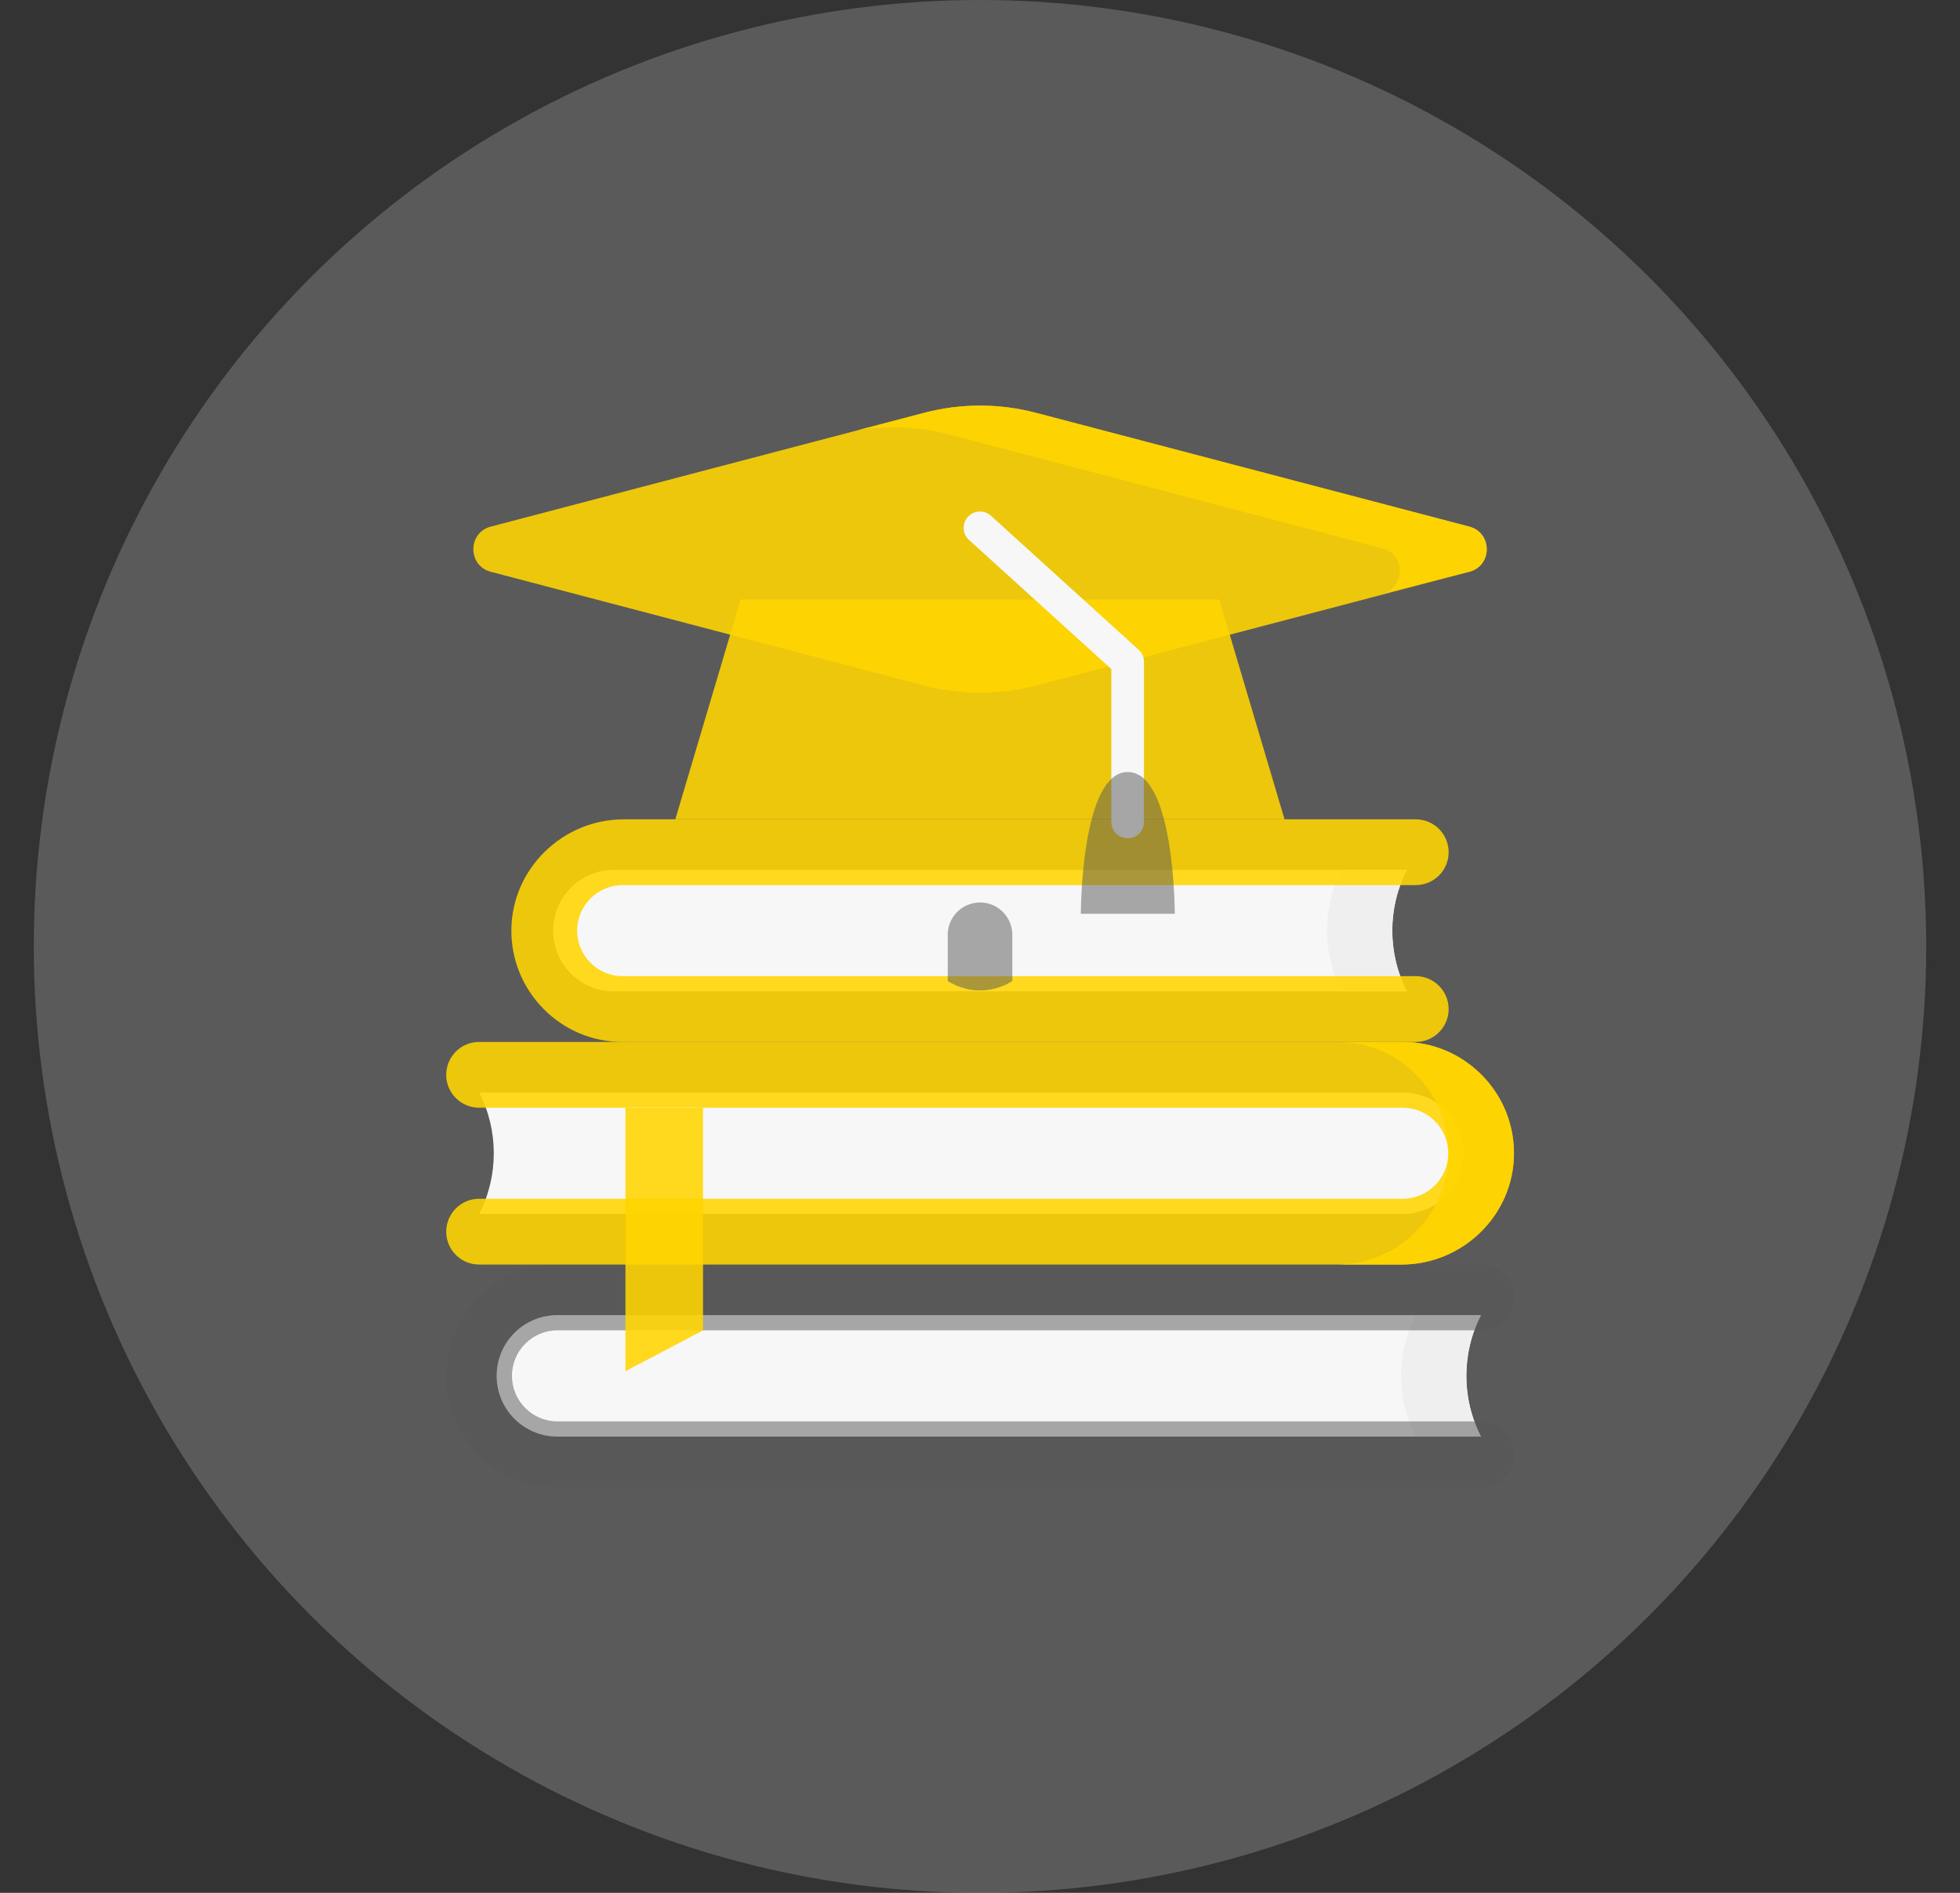 <svg width="29" height="28" viewBox="0 0 29 28" fill="none" xmlns="http://www.w3.org/2000/svg">
<rect x="0" y="0" width="29" height="28" fill="#333333" stroke="none"/>
<circle cx="14.5" cy="14" r="14" fill="#858282" fill-opacity="0.5"/>
<g clip-path="url(#clip0_3653_22571)">
<path d="M20.816 14.665H9.082C8.586 14.665 8.184 14.263 8.184 13.767C8.184 13.27 8.586 12.868 9.082 12.868H20.816C20.528 13.427 20.528 14.106 20.816 14.665Z" fill="#F7F7F7"/>
<path d="M20.817 12.868H9.082H19.851C19.562 13.427 19.562 14.106 19.851 14.665H20.817C20.528 14.106 20.528 13.427 20.817 12.868Z" fill="#EFEFEF"/>
<path d="M9.213 15.414C8.771 15.414 8.355 15.24 8.043 14.925C7.732 14.61 7.562 14.193 7.566 13.751C7.575 12.852 8.322 12.12 9.231 12.12H20.948C21.216 12.12 21.434 12.338 21.434 12.607C21.434 12.875 21.216 13.093 20.948 13.093H9.213C8.842 13.093 8.539 13.395 8.539 13.767C8.539 14.138 8.842 14.44 9.213 14.44H20.948C21.216 14.44 21.434 14.659 21.434 14.927C21.434 15.195 21.216 15.413 20.948 15.413H9.213V15.414Z" fill="#FFD500" fill-opacity="0.88"/>
<path d="M21.912 21.251H8.246C7.75 21.251 7.348 20.849 7.348 20.352C7.348 19.856 7.75 19.454 8.246 19.454H21.912C21.623 20.013 21.623 20.692 21.912 21.251Z" fill="#F7F7F7"/>
<path d="M21.913 19.454H20.947C20.658 20.013 20.658 20.692 20.947 21.251H21.913C21.624 20.692 21.624 20.013 21.913 19.454Z" fill="#EFEFEF"/>
<path d="M8.248 21.999C7.806 21.999 7.391 21.826 7.079 21.511C6.767 21.196 6.597 20.779 6.602 20.337C6.61 19.438 7.357 18.706 8.266 18.706H21.914C22.183 18.706 22.401 18.924 22.401 19.193C22.401 19.461 22.183 19.679 21.914 19.679H8.248C7.877 19.679 7.575 19.981 7.575 20.353C7.575 20.724 7.877 21.026 8.248 21.026H21.914C22.183 21.026 22.401 21.245 22.401 21.513C22.401 21.781 22.183 21.999 21.914 21.999H8.248V21.999Z" fill="#565656" fill-opacity="0.5"/>
<path d="M7.09 16.161H20.756C21.252 16.161 21.654 16.563 21.654 17.059C21.654 17.556 21.252 17.958 20.756 17.958H7.09C7.378 17.399 7.378 16.72 7.09 16.161Z" fill="#F7F7F7"/>
<path d="M7.088 18.706C6.82 18.706 6.602 18.488 6.602 18.22C6.602 17.952 6.82 17.733 7.088 17.733H20.754C21.125 17.733 21.428 17.431 21.428 17.06C21.428 16.688 21.125 16.386 20.754 16.386H7.088C6.82 16.386 6.602 16.168 6.602 15.9C6.602 15.631 6.82 15.413 7.088 15.413H20.754C21.196 15.413 21.612 15.587 21.924 15.902C22.235 16.216 22.405 16.634 22.401 17.076C22.392 17.975 21.645 18.706 20.736 18.706H7.088V18.706Z" fill="#FFD500" fill-opacity="0.88"/>
<path d="M21.923 15.902C21.611 15.587 21.196 15.413 20.753 15.413H19.788C20.23 15.413 20.645 15.587 20.957 15.902C21.269 16.216 21.438 16.634 21.434 17.076C21.425 17.975 20.679 18.706 19.77 18.706H20.735C21.645 18.706 22.391 17.975 22.4 17.076C22.404 16.634 22.235 16.216 21.923 15.902Z" fill="#FFD500" fill-opacity="0.88"/>
<path d="M19.006 12.12H9.992L10.958 8.868H18.041L19.006 12.12Z" fill="#FFD500" fill-opacity="0.88"/>
<path d="M13.668 6.108L7.261 7.79C6.918 7.881 6.918 8.368 7.261 8.458L13.668 10.141C14.214 10.284 14.787 10.284 15.333 10.141L21.74 8.458C22.083 8.368 22.083 7.881 21.74 7.79L15.333 6.108C14.787 5.964 14.214 5.964 13.668 6.108Z" fill="#FFD500" fill-opacity="0.88"/>
<path d="M21.74 7.79L15.334 6.108C14.788 5.964 14.214 5.964 13.669 6.108L12.695 6.363C13.144 6.291 13.604 6.313 14.046 6.429L20.453 8.112C20.796 8.202 20.796 8.69 20.453 8.78L21.74 8.458C22.084 8.368 22.084 7.881 21.74 7.79Z" fill="#FFD500" fill-opacity="0.88"/>
<path d="M16.685 12.4C16.551 12.4 16.443 12.292 16.443 12.159V9.897L14.337 7.987C14.238 7.897 14.231 7.744 14.32 7.646C14.41 7.547 14.563 7.539 14.662 7.629L16.847 9.611C16.897 9.656 16.926 9.721 16.926 9.79V12.159C16.926 12.292 16.818 12.4 16.685 12.4Z" fill="#F7F7F7"/>
<path d="M17.382 13.517H15.992C15.992 13.517 15.992 11.42 16.687 11.42C17.382 11.42 17.382 13.517 17.382 13.517Z" fill="#565656" fill-opacity="0.5"/>
<path d="M10.402 19.68L9.254 20.283V16.387H10.402V19.68Z" fill="#FFD500" fill-opacity="0.88"/>
<path d="M14.978 14.513C14.678 14.697 14.323 14.697 14.023 14.513V13.827C14.023 13.563 14.237 13.35 14.501 13.35C14.764 13.35 14.978 13.563 14.978 13.827V14.513H14.978Z" fill="#565656" fill-opacity="0.5"/>
</g>
<defs>
<clipPath id="clip0_3653_22571">
<rect width="16" height="16" fill="white" transform="translate(6.5 6)"/>
</clipPath>
</defs>
</svg>
